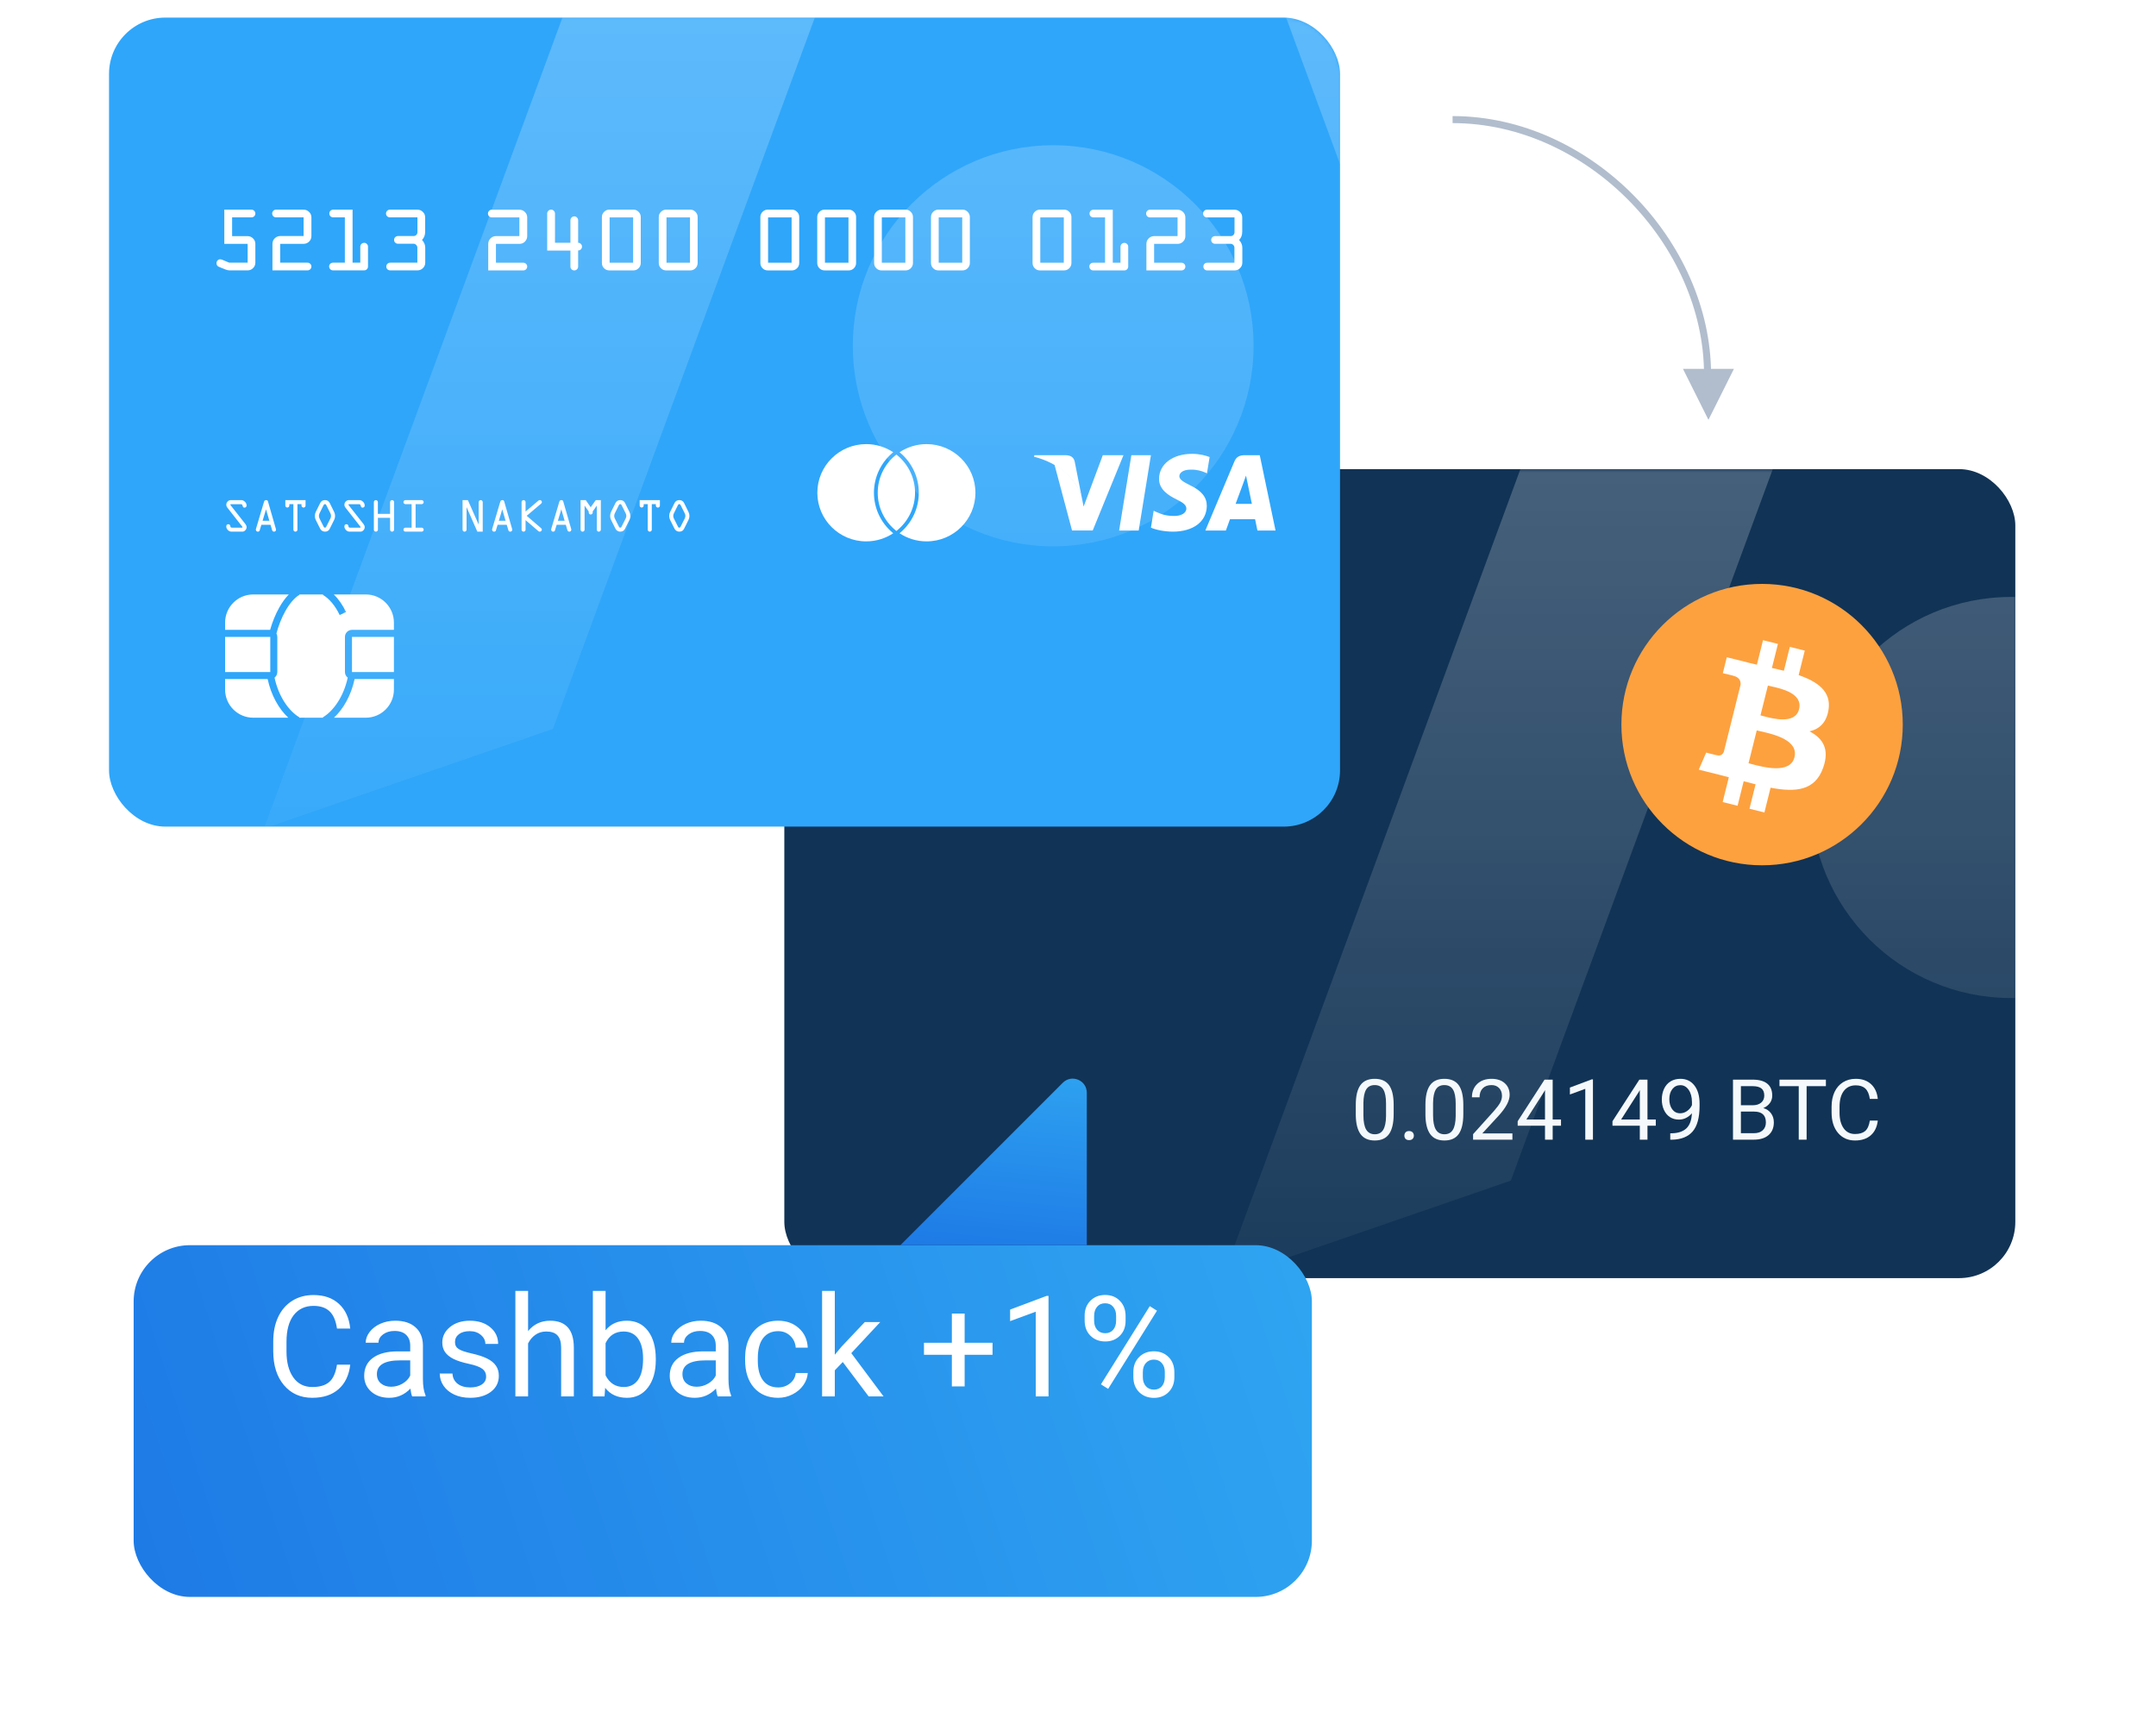 <svg width="613" height="492" viewBox="0 0 613 492" fill="none" xmlns="http://www.w3.org/2000/svg">
<path fill-rule="evenodd" clip-rule="evenodd" d="M274 342.733L283.496 316.794C284.701 313.765 286.947 312.051 289.933 312.002V312L290 312.001L290.067 312V312.002C293.053 312.051 295.299 313.765 296.504 316.794L306 342.733L300.12 340.695L292.008 318.536C291.515 317.31 290.945 316.869 290 316.85C289.055 316.869 288.485 317.31 287.992 318.536L279.88 340.695L274 342.733ZM294.132 332.856C294.132 335.122 292.307 336.959 290.056 336.959C287.805 336.959 285.98 335.122 285.98 332.856C285.98 330.59 287.805 328.754 290.056 328.754C292.307 328.754 294.132 330.59 294.132 332.856Z" fill="#637B94"/>
<path d="M428.25 328.723C428.25 331.262 427.816 333.149 426.949 334.383C426.082 335.618 424.727 336.235 422.883 336.235C421.062 336.235 419.715 335.633 418.84 334.43C417.965 333.219 417.512 331.415 417.48 329.016V326.122C417.48 323.614 417.914 321.75 418.781 320.532C419.648 319.313 421.008 318.704 422.859 318.704C424.695 318.704 426.047 319.293 426.914 320.473C427.781 321.645 428.227 323.458 428.25 325.911V328.723ZM426.082 325.758C426.082 323.922 425.824 322.586 425.309 321.75C424.793 320.907 423.977 320.485 422.859 320.485C421.75 320.485 420.941 320.903 420.434 321.739C419.926 322.575 419.664 323.86 419.648 325.594V329.063C419.648 330.907 419.914 332.27 420.445 333.153C420.984 334.028 421.797 334.465 422.883 334.465C423.953 334.465 424.746 334.051 425.262 333.223C425.785 332.395 426.059 331.09 426.082 329.309V325.758Z" fill="#F5F9FB"/>
<path d="M431.297 334.864C431.297 334.489 431.406 334.176 431.625 333.926C431.852 333.676 432.188 333.551 432.633 333.551C433.078 333.551 433.414 333.676 433.641 333.926C433.875 334.176 433.992 334.489 433.992 334.864C433.992 335.223 433.875 335.524 433.641 335.766C433.414 336.008 433.078 336.129 432.633 336.129C432.188 336.129 431.852 336.008 431.625 335.766C431.406 335.524 431.297 335.223 431.297 334.864Z" fill="#F5F9FB"/>
<path d="M448.055 328.723C448.055 331.262 447.621 333.149 446.754 334.383C445.887 335.618 444.531 336.235 442.688 336.235C440.867 336.235 439.52 335.633 438.645 334.43C437.77 333.219 437.316 331.415 437.285 329.016V326.122C437.285 323.614 437.719 321.75 438.586 320.532C439.453 319.313 440.812 318.704 442.664 318.704C444.5 318.704 445.852 319.293 446.719 320.473C447.586 321.645 448.031 323.458 448.055 325.911V328.723ZM445.887 325.758C445.887 323.922 445.629 322.586 445.113 321.75C444.598 320.907 443.781 320.485 442.664 320.485C441.555 320.485 440.746 320.903 440.238 321.739C439.73 322.575 439.469 323.86 439.453 325.594V329.063C439.453 330.907 439.719 332.27 440.25 333.153C440.789 334.028 441.602 334.465 442.688 334.465C443.758 334.465 444.551 334.051 445.066 333.223C445.59 332.395 445.863 331.09 445.887 329.309V325.758Z" fill="#F5F9FB"/>
<path d="M462.012 336H450.832V334.442L456.738 327.879C457.613 326.887 458.215 326.083 458.543 325.465C458.879 324.84 459.047 324.196 459.047 323.532C459.047 322.641 458.777 321.911 458.238 321.34C457.699 320.77 456.98 320.485 456.082 320.485C455.004 320.485 454.164 320.793 453.562 321.411C452.969 322.02 452.672 322.872 452.672 323.965H450.504C450.504 322.395 451.008 321.125 452.016 320.157C453.031 319.188 454.387 318.704 456.082 318.704C457.668 318.704 458.922 319.122 459.844 319.958C460.766 320.786 461.227 321.891 461.227 323.274C461.227 324.954 460.156 326.954 458.016 329.274L453.445 334.231H462.012V336Z" fill="#F5F9FB"/>
<path d="M473.461 330.27H475.828V332.04H473.461V336H471.281V332.04H463.512V330.762L471.152 318.938H473.461V330.27ZM465.973 330.27H471.281V321.903L471.023 322.372L465.973 330.27Z" fill="#F5F9FB"/>
<path d="M484.91 336H482.73V321.551L478.359 323.157V321.188L484.57 318.856H484.91V336Z" fill="#F5F9FB"/>
<path d="M500.414 330.27H502.781V332.04H500.414V336H498.234V332.04H490.465V330.762L498.105 318.938H500.414V330.27ZM492.926 330.27H498.234V321.903L497.977 322.372L492.926 330.27Z" fill="#F5F9FB"/>
<path d="M513.047 328.5C512.594 329.04 512.051 329.473 511.418 329.801C510.793 330.129 510.105 330.293 509.355 330.293C508.371 330.293 507.512 330.051 506.777 329.567C506.051 329.083 505.488 328.403 505.09 327.528C504.691 326.645 504.492 325.672 504.492 324.61C504.492 323.469 504.707 322.442 505.137 321.528C505.574 320.614 506.191 319.915 506.988 319.43C507.785 318.946 508.715 318.704 509.777 318.704C511.465 318.704 512.793 319.336 513.762 320.602C514.738 321.86 515.227 323.579 515.227 325.758V326.391C515.227 329.711 514.57 332.137 513.258 333.668C511.945 335.192 509.965 335.973 507.316 336.012H506.895V334.184H507.352C509.141 334.153 510.516 333.688 511.477 332.79C512.438 331.883 512.961 330.454 513.047 328.5ZM509.707 328.5C510.434 328.5 511.102 328.278 511.711 327.833C512.328 327.387 512.777 326.836 513.059 326.18V325.313C513.059 323.891 512.75 322.735 512.133 321.844C511.516 320.954 510.734 320.508 509.789 320.508C508.836 320.508 508.07 320.875 507.492 321.61C506.914 322.336 506.625 323.297 506.625 324.493C506.625 325.657 506.902 326.618 507.457 327.375C508.02 328.125 508.77 328.5 509.707 328.5Z" fill="#F5F9FB"/>
<path d="M524.73 336V318.938H530.309C532.16 318.938 533.551 319.321 534.48 320.086C535.418 320.852 535.887 321.985 535.887 323.485C535.887 324.282 535.66 324.989 535.207 325.606C534.754 326.215 534.137 326.688 533.355 327.024C534.277 327.282 535.004 327.774 535.535 328.5C536.074 329.219 536.344 330.079 536.344 331.079C536.344 332.61 535.848 333.813 534.855 334.688C533.863 335.563 532.461 336 530.648 336H524.73ZM526.98 328.02V334.161H530.695C531.742 334.161 532.566 333.891 533.168 333.352C533.777 332.805 534.082 332.055 534.082 331.102C534.082 329.047 532.965 328.02 530.73 328.02H526.98ZM526.98 326.215H530.379C531.363 326.215 532.148 325.969 532.734 325.477C533.328 324.985 533.625 324.317 533.625 323.473C533.625 322.536 533.352 321.856 532.805 321.434C532.258 321.004 531.426 320.79 530.309 320.79H526.98V326.215Z" fill="#F5F9FB"/>
<path d="M551.145 320.79H545.66V336H543.422V320.79H537.949V318.938H551.145V320.79Z" fill="#F5F9FB"/>
<path d="M565.898 330.586C565.688 332.391 565.02 333.786 563.895 334.77C562.777 335.747 561.289 336.235 559.43 336.235C557.414 336.235 555.797 335.512 554.578 334.067C553.367 332.622 552.762 330.688 552.762 328.266V326.625C552.762 325.04 553.043 323.645 553.605 322.442C554.176 321.239 554.98 320.317 556.02 319.676C557.059 319.028 558.262 318.704 559.629 318.704C561.441 318.704 562.895 319.211 563.988 320.227C565.082 321.235 565.719 322.633 565.898 324.422H563.637C563.441 323.063 563.016 322.079 562.359 321.469C561.711 320.86 560.801 320.555 559.629 320.555C558.191 320.555 557.062 321.086 556.242 322.149C555.43 323.211 555.023 324.723 555.023 326.684V328.336C555.023 330.188 555.41 331.661 556.184 332.754C556.957 333.848 558.039 334.395 559.43 334.395C560.68 334.395 561.637 334.114 562.301 333.551C562.973 332.981 563.418 331.993 563.637 330.586H565.898Z" fill="#F5F9FB"/>
<path d="M485.494 106.494C485.494 69.078 451.663 34 413 34" stroke="#B1BDCD" stroke-width="2"/>
<path d="M493 104.86L478.501 104.86L485.751 119.359L493 104.86Z" fill="#B1BDCD"/>
<rect x="223" y="133.367" width="350" height="230" rx="16" fill="#113355"/>
<g opacity="0.7">
<mask id="mask0" mask-type="alpha" maskUnits="userSpaceOnUse" x="223" y="133" width="350" height="231">
<rect x="223" y="133.367" width="350" height="230" rx="16" fill="url(#paint0_linear)"/>
</mask>
<g mask="url(#mask0)">
<path opacity="0.32" fill-rule="evenodd" clip-rule="evenodd" d="M347.365 363.987L480.099 3.507C496.942 -38.579 528.343 -62.403 570.087 -63.092V-63.107L571.02 -63.103L571.955 -63.107V-63.092C613.698 -62.403 645.099 -38.579 661.942 3.507L794.676 363.987L712.482 335.651L599.095 27.715C592.194 10.684 584.225 4.552 571.02 4.282C557.815 4.552 549.847 10.684 542.947 27.715L429.559 335.651L347.365 363.987ZM628.776 226.724C628.776 258.211 603.268 283.738 571.8 283.738C540.334 283.738 514.826 258.211 514.826 226.724C514.826 195.236 540.334 169.711 571.8 169.711C603.268 169.711 628.776 195.236 628.776 226.724Z" fill="white"/>
</g>
</g>
<path fill-rule="evenodd" clip-rule="evenodd" d="M272.367 144.991C272.367 144.61 272.314 144.242 272.215 143.893C272.782 141.934 273.565 140.032 274.478 138.404C275.669 136.282 276.917 134.916 277.934 134.316L276.865 132.504H283.978L282.909 134.316C284.386 135.188 285.897 136.889 287.116 139.43L292.526 136.836C291.768 135.255 290.857 133.786 289.8 132.504H292.944C298.35 132.504 302.92 136.078 304.422 140.991H292.483C290.273 140.991 288.483 142.782 288.483 144.991V155.436C288.483 156.234 288.716 156.977 289.119 157.601C287.895 162.258 285.306 165.651 282.909 167.066L283.978 168.878H276.865L277.934 167.066C275.538 165.652 272.954 162.26 271.731 157.601C272.134 156.977 272.367 156.233 272.367 155.436V144.991ZM294.837 159.436C293.822 163.112 292.083 166.386 289.911 168.878H292.944C298.694 168.878 303.499 164.834 304.671 159.436H294.837ZM304.944 153.436V146.991H294.483V153.436H304.944ZM255.217 159.436H266.013C267.027 163.111 268.763 166.385 270.934 168.878H266.944C261.195 168.878 256.389 164.834 255.217 159.436ZM266.367 153.436H254.944V146.991H266.367V153.436ZM255.467 140.991H266.834C267.477 139.048 268.295 137.163 269.246 135.469C269.824 134.439 270.478 133.43 271.207 132.504H266.944C261.539 132.504 256.969 136.078 255.467 140.991Z" fill="#FDF4EB"/>
<path d="M396.25 316.725C396.25 319.264 395.816 321.15 394.949 322.385C394.082 323.619 392.727 324.236 390.883 324.236C389.062 324.236 387.715 323.635 386.84 322.432C385.965 321.221 385.512 319.416 385.48 317.018V314.123C385.48 311.615 385.914 309.752 386.781 308.533C387.648 307.314 389.008 306.705 390.859 306.705C392.695 306.705 394.047 307.295 394.914 308.475C395.781 309.646 396.227 311.459 396.25 313.912V316.725ZM394.082 313.76C394.082 311.924 393.824 310.588 393.309 309.752C392.793 308.908 391.977 308.486 390.859 308.486C389.75 308.486 388.941 308.904 388.434 309.74C387.926 310.576 387.664 311.861 387.648 313.596V317.064C387.648 318.908 387.914 320.271 388.445 321.154C388.984 322.029 389.797 322.467 390.883 322.467C391.953 322.467 392.746 322.053 393.262 321.225C393.785 320.396 394.059 319.092 394.082 317.311V313.76Z" fill="#F5F9FB"/>
<path d="M399.297 322.865C399.297 322.49 399.406 322.178 399.625 321.928C399.852 321.678 400.188 321.553 400.633 321.553C401.078 321.553 401.414 321.678 401.641 321.928C401.875 322.178 401.992 322.49 401.992 322.865C401.992 323.225 401.875 323.525 401.641 323.768C401.414 324.01 401.078 324.131 400.633 324.131C400.188 324.131 399.852 324.01 399.625 323.768C399.406 323.525 399.297 323.225 399.297 322.865Z" fill="#F5F9FB"/>
<path d="M416.055 316.725C416.055 319.264 415.621 321.15 414.754 322.385C413.887 323.619 412.531 324.236 410.688 324.236C408.867 324.236 407.52 323.635 406.645 322.432C405.77 321.221 405.316 319.416 405.285 317.018V314.123C405.285 311.615 405.719 309.752 406.586 308.533C407.453 307.314 408.812 306.705 410.664 306.705C412.5 306.705 413.852 307.295 414.719 308.475C415.586 309.646 416.031 311.459 416.055 313.912V316.725ZM413.887 313.76C413.887 311.924 413.629 310.588 413.113 309.752C412.598 308.908 411.781 308.486 410.664 308.486C409.555 308.486 408.746 308.904 408.238 309.74C407.73 310.576 407.469 311.861 407.453 313.596V317.064C407.453 318.908 407.719 320.271 408.25 321.154C408.789 322.029 409.602 322.467 410.688 322.467C411.758 322.467 412.551 322.053 413.066 321.225C413.59 320.396 413.863 319.092 413.887 317.311V313.76Z" fill="#F5F9FB"/>
<path d="M430.012 324.002H418.832V322.443L424.738 315.881C425.613 314.889 426.215 314.084 426.543 313.467C426.879 312.842 427.047 312.197 427.047 311.533C427.047 310.643 426.777 309.912 426.238 309.342C425.699 308.771 424.98 308.486 424.082 308.486C423.004 308.486 422.164 308.795 421.562 309.412C420.969 310.021 420.672 310.873 420.672 311.967H418.504C418.504 310.396 419.008 309.127 420.016 308.158C421.031 307.189 422.387 306.705 424.082 306.705C425.668 306.705 426.922 307.123 427.844 307.959C428.766 308.787 429.227 309.893 429.227 311.275C429.227 312.955 428.156 314.955 426.016 317.275L421.445 322.232H430.012V324.002Z" fill="#F5F9FB"/>
<path d="M441.461 318.271H443.828V320.041H441.461V324.002H439.281V320.041H431.512V318.764L439.152 306.939H441.461V318.271ZM433.973 318.271H439.281V309.904L439.023 310.373L433.973 318.271Z" fill="#F5F9FB"/>
<path d="M452.91 324.002H450.73V309.553L446.359 311.158V309.189L452.57 306.857H452.91V324.002Z" fill="#F5F9FB"/>
<path d="M468.414 318.271H470.781V320.041H468.414V324.002H466.234V320.041H458.465V318.764L466.105 306.939H468.414V318.271ZM460.926 318.271H466.234V309.904L465.977 310.373L460.926 318.271Z" fill="#F5F9FB"/>
<path d="M481.047 316.502C480.594 317.041 480.051 317.475 479.418 317.803C478.793 318.131 478.105 318.295 477.355 318.295C476.371 318.295 475.512 318.053 474.777 317.568C474.051 317.084 473.488 316.404 473.09 315.529C472.691 314.646 472.492 313.674 472.492 312.611C472.492 311.471 472.707 310.443 473.137 309.529C473.574 308.615 474.191 307.916 474.988 307.432C475.785 306.947 476.715 306.705 477.777 306.705C479.465 306.705 480.793 307.338 481.762 308.604C482.738 309.861 483.227 311.58 483.227 313.76V314.393C483.227 317.713 482.57 320.139 481.258 321.67C479.945 323.193 477.965 323.975 475.316 324.014H474.895V322.186H475.352C477.141 322.154 478.516 321.689 479.477 320.791C480.438 319.885 480.961 318.455 481.047 316.502ZM477.707 316.502C478.434 316.502 479.102 316.279 479.711 315.834C480.328 315.389 480.777 314.838 481.059 314.182V313.314C481.059 311.893 480.75 310.736 480.133 309.846C479.516 308.955 478.734 308.51 477.789 308.51C476.836 308.51 476.07 308.877 475.492 309.611C474.914 310.338 474.625 311.299 474.625 312.494C474.625 313.658 474.902 314.619 475.457 315.377C476.02 316.127 476.77 316.502 477.707 316.502Z" fill="#F5F9FB"/>
<path d="M492.73 324.002V306.939H498.309C500.16 306.939 501.551 307.322 502.48 308.088C503.418 308.854 503.887 309.986 503.887 311.486C503.887 312.283 503.66 312.99 503.207 313.607C502.754 314.217 502.137 314.689 501.355 315.025C502.277 315.283 503.004 315.775 503.535 316.502C504.074 317.221 504.344 318.08 504.344 319.08C504.344 320.611 503.848 321.814 502.855 322.689C501.863 323.564 500.461 324.002 498.648 324.002H492.73ZM494.98 316.021V322.162H498.695C499.742 322.162 500.566 321.893 501.168 321.354C501.777 320.807 502.082 320.057 502.082 319.104C502.082 317.049 500.965 316.021 498.73 316.021H494.98ZM494.98 314.217H498.379C499.363 314.217 500.148 313.971 500.734 313.479C501.328 312.986 501.625 312.318 501.625 311.475C501.625 310.537 501.352 309.857 500.805 309.436C500.258 309.006 499.426 308.791 498.309 308.791H494.98V314.217Z" fill="#F5F9FB"/>
<path d="M519.145 308.791H513.66V324.002H511.422V308.791H505.949V306.939H519.145V308.791Z" fill="#F5F9FB"/>
<path d="M533.898 318.588C533.688 320.393 533.02 321.787 531.895 322.771C530.777 323.748 529.289 324.236 527.43 324.236C525.414 324.236 523.797 323.514 522.578 322.068C521.367 320.623 520.762 318.689 520.762 316.268V314.627C520.762 313.041 521.043 311.646 521.605 310.443C522.176 309.24 522.98 308.318 524.02 307.678C525.059 307.029 526.262 306.705 527.629 306.705C529.441 306.705 530.895 307.213 531.988 308.229C533.082 309.236 533.719 310.635 533.898 312.424H531.637C531.441 311.064 531.016 310.08 530.359 309.471C529.711 308.861 528.801 308.557 527.629 308.557C526.191 308.557 525.062 309.088 524.242 310.15C523.43 311.213 523.023 312.725 523.023 314.686V316.338C523.023 318.189 523.41 319.662 524.184 320.756C524.957 321.85 526.039 322.396 527.43 322.396C528.68 322.396 529.637 322.115 530.301 321.553C530.973 320.982 531.418 319.994 531.637 318.588H533.898Z" fill="#F5F9FB"/>
<path fill-rule="evenodd" clip-rule="evenodd" d="M501 166.002C478.909 166.002 461 183.91 461 206.002C461 228.093 478.909 246.002 501 246.002C523.092 246.002 541 228.093 541 206.002C541 183.91 523.092 166.002 501 166.002Z" fill="#FDA13F"/>
<path fill-rule="evenodd" clip-rule="evenodd" d="M514.485 207.921C517.258 207.282 519.346 205.458 519.903 201.691C520.673 196.545 516.755 193.778 511.397 191.933L513.135 184.962L508.892 183.904L507.2 190.692C506.084 190.414 504.939 190.152 503.8 189.891L505.504 183.06L501.263 182.002L499.524 188.971C498.601 188.76 497.694 188.553 496.814 188.334L496.819 188.312L490.967 186.851L489.838 191.383C489.838 191.383 492.987 192.105 492.92 192.149C494.639 192.578 494.95 193.716 494.897 194.617L492.918 202.559C493.036 202.589 493.19 202.633 493.359 202.7C493.315 202.689 493.27 202.678 493.225 202.667C493.123 202.641 493.018 202.615 492.911 202.589L490.135 213.714C489.925 214.236 489.392 215.019 488.191 214.722C488.233 214.784 485.107 213.952 485.107 213.952L483 218.81L488.522 220.186C489.138 220.341 489.747 220.499 490.349 220.656C490.751 220.761 491.15 220.865 491.547 220.967L489.791 228.018L494.03 229.076L495.769 222.099C496.927 222.414 498.051 222.704 499.151 222.977L497.417 229.92L501.661 230.978L503.417 223.94C510.653 225.309 516.094 224.757 518.384 218.213C520.23 212.943 518.292 209.904 514.485 207.921ZM502.655 194.904L500.542 203.376C500.742 203.426 500.976 203.488 501.238 203.558L501.238 203.559C504.125 204.329 510.422 206.009 511.518 201.615C512.638 197.121 506.518 195.766 503.529 195.104C503.193 195.03 502.897 194.964 502.655 194.904ZM499.478 207.653L497.148 216.994C497.385 217.053 497.663 217.127 497.974 217.209C501.436 218.124 509.004 220.123 510.207 215.288C511.44 210.345 504.102 208.698 500.52 207.895C500.12 207.805 499.767 207.725 499.478 207.653Z" fill="white"/>
<rect x="31" y="5.002" width="350" height="230" rx="16" fill="#2FA6FA"/>
<g opacity="0.7">
<mask id="mask1" mask-type="alpha" maskUnits="userSpaceOnUse" x="31" y="5" width="350" height="231">
<rect x="31" y="5.002" width="350" height="230" rx="16" fill="url(#paint1_linear)"/>
</mask>
<g mask="url(#mask1)">
<path opacity="0.32" fill-rule="evenodd" clip-rule="evenodd" d="M75.015 235.566L207.749 -124.914C224.592 -167 255.993 -190.824 297.736 -191.513V-191.528L298.67 -191.524L299.605 -191.528V-191.513C341.348 -190.824 372.749 -167 389.592 -124.914L522.326 235.566L440.132 207.231L326.744 -100.706C319.844 -117.737 311.874 -123.869 298.67 -124.139C285.465 -123.869 277.497 -117.737 270.596 -100.706L157.209 207.231L75.015 235.566ZM356.425 98.303C356.425 129.79 330.918 155.317 299.449 155.317C267.984 155.317 242.475 129.79 242.475 98.303C242.475 66.815 267.984 41.29 299.449 41.29C330.918 41.29 356.425 66.815 356.425 98.303Z" fill="white"/>
</g>
</g>
<path d="M253.631 151.323C253.739 151.416 253.855 151.508 253.967 151.6C251.764 153.059 249.121 153.912 246.278 153.912C238.608 153.912 232.389 147.721 232.389 140.086C232.389 132.45 238.608 126.259 246.278 126.259C249.121 126.259 251.764 127.112 253.967 128.571C253.855 128.664 253.739 128.752 253.631 128.848C250.36 131.682 248.481 135.776 248.481 140.086C248.481 144.395 250.36 148.489 253.631 151.323Z" fill="white"/>
<path d="M263.446 126.259C260.603 126.259 257.96 127.111 255.757 128.571C255.869 128.663 255.985 128.751 256.093 128.847C259.365 131.682 261.24 135.776 261.24 140.085C261.24 144.395 259.365 148.489 256.093 151.323C255.985 151.416 255.869 151.508 255.757 151.6C257.96 153.059 260.603 153.912 263.446 153.912C271.116 153.912 277.335 147.721 277.335 140.085C277.335 132.45 271.116 126.259 263.446 126.259Z" fill="white"/>
<path d="M254.862 129.22C254.684 129.362 254.507 129.504 254.337 129.654C251.409 132.189 249.557 135.922 249.557 140.085C249.557 144.249 251.409 147.982 254.337 150.517C254.507 150.667 254.684 150.809 254.862 150.951C255.039 150.809 255.216 150.667 255.386 150.517C258.314 147.982 260.166 144.249 260.166 140.085C260.166 135.922 258.314 132.189 255.386 129.654C255.216 129.504 255.039 129.362 254.862 129.22Z" fill="white"/>
<path d="M323.755 150.83H318.193L321.672 129.415H327.234L323.755 150.83Z" fill="white"/>
<path d="M343.921 129.938C342.823 129.505 341.083 129.026 338.932 129.026C333.439 129.026 329.571 131.942 329.547 136.111C329.501 139.187 332.316 140.896 334.422 141.921C336.574 142.969 337.305 143.653 337.305 144.587C337.283 146.022 335.566 146.683 333.965 146.683C331.744 146.683 330.554 146.342 328.746 145.544L328.014 145.202L327.235 150.009C328.54 150.601 330.943 151.126 333.439 151.149C339.275 151.149 343.075 148.278 343.12 143.835C343.142 141.398 341.655 139.53 338.451 138.003C336.505 137.023 335.314 136.363 335.314 135.36C335.337 134.449 336.322 133.515 338.518 133.515C340.326 133.469 341.655 133.902 342.661 134.335L343.164 134.562L343.921 129.938Z" fill="white"/>
<path d="M351.312 143.243C351.77 142.013 353.533 137.251 353.533 137.251C353.51 137.297 353.99 135.998 354.265 135.201L354.653 137.046C354.653 137.046 355.707 142.172 355.935 143.243C355.066 143.243 352.411 143.243 351.312 143.243ZM358.178 129.415H353.875C352.549 129.415 351.541 129.802 350.968 131.191L342.706 150.83H348.543C348.543 150.83 349.503 148.186 349.71 147.617C350.35 147.617 356.028 147.617 356.851 147.617C357.011 148.369 357.515 150.83 357.515 150.83H362.665L358.178 129.415Z" fill="white"/>
<path d="M313.548 129.415L308.1 144.018L307.505 141.056C306.498 137.639 303.339 133.926 299.815 132.08L304.804 150.808H310.686L319.429 129.415H313.548Z" fill="white"/>
<path d="M303.042 129.415H294.093L294.002 129.848C300.983 131.625 305.606 135.908 307.505 141.057L305.56 131.215C305.24 129.847 304.255 129.46 303.042 129.415Z" fill="white"/>
<path d="M65.33 74.678H70.411V69.321H63.776V59.607H71.508C71.804 59.607 72.061 59.716 72.279 59.932C72.497 60.149 72.605 60.405 72.605 60.7C72.605 61.003 72.497 61.263 72.279 61.48C72.07 61.688 71.813 61.792 71.508 61.792H65.996V67.136H70.411C71.003 67.136 71.517 67.353 71.952 67.786C72.388 68.22 72.605 68.731 72.605 69.321V74.678C72.605 75.276 72.388 75.792 71.952 76.225C71.526 76.65 71.012 76.862 70.411 76.862H65.33C64.877 76.862 64.394 76.754 63.88 76.537L62.221 75.848C61.777 75.666 61.555 75.319 61.555 74.808C61.555 74.504 61.655 74.249 61.856 74.041C62.056 73.824 62.3 73.716 62.587 73.716C62.805 73.716 63.057 73.781 63.345 73.911L64.795 74.522C64.969 74.626 65.147 74.678 65.33 74.678Z" fill="white"/>
<path d="M87.443 76.862H77.464V69.321C77.464 68.714 77.678 68.194 78.104 67.76C78.54 67.327 79.058 67.11 79.659 67.11H86.32V61.792H78.483C78.17 61.792 77.909 61.688 77.7 61.48C77.49 61.263 77.386 61.003 77.386 60.7C77.386 60.396 77.49 60.141 77.7 59.932C77.909 59.716 78.17 59.607 78.483 59.607H86.32C86.93 59.607 87.452 59.824 87.888 60.258C88.323 60.682 88.541 61.194 88.541 61.792V67.11C88.541 67.726 88.323 68.25 87.888 68.683C87.452 69.108 86.93 69.321 86.32 69.321H79.659V74.678H87.443C87.74 74.678 87.996 74.786 88.214 75.003C88.432 75.211 88.541 75.467 88.541 75.77C88.541 76.073 88.432 76.334 88.214 76.55C87.996 76.758 87.74 76.862 87.443 76.862Z" fill="white"/>
<path d="M94.68 74.678H98.049V61.792H94.732C94.427 61.792 94.166 61.688 93.948 61.48C93.739 61.263 93.635 61.003 93.635 60.7C93.635 60.396 93.739 60.141 93.948 59.932C94.166 59.716 94.427 59.607 94.732 59.607H100.244V74.678H102.438V70.127C102.438 69.832 102.543 69.576 102.752 69.36C102.969 69.143 103.231 69.034 103.535 69.034C103.84 69.034 104.097 69.143 104.306 69.36C104.524 69.568 104.633 69.823 104.633 70.127V75.77C104.633 76.073 104.524 76.334 104.306 76.55C104.097 76.758 103.84 76.862 103.535 76.862H94.68C94.375 76.862 94.114 76.754 93.896 76.537C93.687 76.312 93.582 76.047 93.582 75.744C93.582 75.449 93.687 75.198 93.896 74.99C94.114 74.782 94.375 74.678 94.68 74.678Z" fill="white"/>
<path d="M120.881 61.792V65.888C120.881 66.841 120.585 67.613 119.993 68.202C120.603 68.879 120.907 69.615 120.907 70.413V74.678C120.907 75.276 120.69 75.792 120.254 76.225C119.819 76.65 119.296 76.862 118.687 76.862H110.928C110.623 76.862 110.362 76.758 110.145 76.55C109.936 76.334 109.831 76.073 109.831 75.77C109.831 75.467 109.936 75.211 110.145 75.003C110.362 74.786 110.623 74.678 110.928 74.678H118.661V70.413C118.661 70.109 118.552 69.849 118.334 69.633C118.125 69.407 117.868 69.295 117.564 69.295H113.149C112.844 69.295 112.583 69.191 112.365 68.983C112.156 68.775 112.052 68.514 112.052 68.202C112.052 67.899 112.156 67.643 112.365 67.435C112.583 67.219 112.844 67.11 113.149 67.11H117.59C117.886 67.11 118.143 67.006 118.36 66.798C118.578 66.581 118.687 66.321 118.687 66.018V61.792H110.85C110.545 61.792 110.284 61.688 110.066 61.48C109.857 61.263 109.753 61.003 109.753 60.7C109.753 60.396 109.857 60.141 110.066 59.932C110.284 59.716 110.545 59.607 110.85 59.607H118.687C119.296 59.607 119.814 59.824 120.241 60.258C120.668 60.682 120.881 61.194 120.881 61.792Z" fill="white"/>
<path d="M148.798 76.876H138.819V69.334C138.819 68.727 139.032 68.207 139.459 67.774C139.894 67.34 140.412 67.124 141.013 67.124H147.675V61.805H139.838C139.524 61.805 139.263 61.701 139.054 61.493C138.845 61.276 138.74 61.016 138.74 60.713C138.74 60.41 138.845 60.154 139.054 59.946C139.263 59.729 139.524 59.621 139.838 59.621H147.675C148.284 59.621 148.807 59.837 149.242 60.271C149.677 60.696 149.895 61.207 149.895 61.805V67.124C149.895 67.739 149.677 68.263 149.242 68.697C148.807 69.122 148.284 69.334 147.675 69.334H141.013V74.691H148.798C149.094 74.691 149.351 74.8 149.568 75.016C149.786 75.225 149.895 75.48 149.895 75.784C149.895 76.087 149.786 76.347 149.568 76.564C149.351 76.772 149.094 76.876 148.798 76.876Z" fill="white"/>
<path d="M162.186 75.784V71.233H155.577V60.713C155.577 60.41 155.686 60.15 155.903 59.933C156.13 59.707 156.395 59.595 156.7 59.595C156.996 59.595 157.253 59.707 157.471 59.933C157.688 60.15 157.797 60.41 157.797 60.713V69.022H162.186V62.624C162.186 62.321 162.29 62.061 162.499 61.844C162.717 61.619 162.978 61.506 163.283 61.506C163.588 61.506 163.845 61.619 164.054 61.844C164.271 62.061 164.38 62.321 164.38 62.624V69.022C164.685 69.022 164.942 69.13 165.151 69.347C165.369 69.555 165.478 69.811 165.478 70.114C165.478 70.418 165.369 70.678 165.151 70.894C164.942 71.103 164.685 71.207 164.38 71.207V75.784C164.38 76.087 164.271 76.347 164.054 76.564C163.836 76.772 163.579 76.876 163.283 76.876C162.978 76.876 162.717 76.772 162.499 76.564C162.29 76.347 162.186 76.087 162.186 75.784Z" fill="white"/>
<path d="M171.133 74.769V61.701C171.133 61.129 171.342 60.635 171.76 60.219C172.178 59.803 172.674 59.595 173.249 59.595H180.093C180.659 59.595 181.147 59.803 181.556 60.219C181.974 60.635 182.183 61.129 182.183 61.701V74.769C182.183 75.35 181.974 75.849 181.556 76.265C181.147 76.672 180.651 76.876 180.067 76.876H173.249C172.657 76.876 172.156 76.672 171.747 76.265C171.338 75.849 171.133 75.35 171.133 74.769ZM180.015 74.691V61.805H173.328V74.691H180.015Z" fill="white"/>
<path d="M187.304 74.769V61.701C187.304 61.129 187.512 60.635 187.93 60.219C188.348 59.803 188.845 59.595 189.419 59.595H196.264C196.83 59.595 197.317 59.803 197.727 60.219C198.145 60.635 198.354 61.129 198.354 61.701V74.769C198.354 75.35 198.145 75.849 197.727 76.265C197.317 76.672 196.821 76.876 196.238 76.876H189.419C188.827 76.876 188.327 76.672 187.917 76.265C187.508 75.849 187.304 75.35 187.304 74.769ZM196.185 74.691V61.805H189.498V74.691H196.185Z" fill="white"/>
<path d="M216.188 74.769V61.701C216.188 61.129 216.397 60.635 216.815 60.219C217.233 59.803 217.73 59.595 218.304 59.595H225.149C225.715 59.595 226.202 59.803 226.612 60.219C227.03 60.635 227.239 61.129 227.239 61.701V74.769C227.239 75.35 227.03 75.849 226.612 76.265C226.202 76.672 225.706 76.876 225.123 76.876H218.304C217.712 76.876 217.212 76.672 216.802 76.265C216.393 75.849 216.188 75.35 216.188 74.769ZM225.07 74.691V61.805H218.383V74.691H225.07Z" fill="white"/>
<path d="M232.359 74.769V61.701C232.359 61.129 232.568 60.635 232.986 60.219C233.404 59.803 233.9 59.595 234.475 59.595H241.319C241.885 59.595 242.373 59.803 242.782 60.219C243.2 60.635 243.409 61.129 243.409 61.701V74.769C243.409 75.35 243.2 75.849 242.782 76.265C242.373 76.672 241.876 76.876 241.293 76.876H234.475C233.883 76.876 233.382 76.672 232.973 76.265C232.563 75.849 232.359 75.35 232.359 74.769ZM241.241 74.691V61.805H234.553V74.691H241.241Z" fill="white"/>
<path d="M248.529 74.769V61.701C248.529 61.129 248.738 60.635 249.156 60.219C249.574 59.803 250.07 59.595 250.645 59.595H257.489C258.055 59.595 258.543 59.803 258.952 60.219C259.37 60.635 259.579 61.129 259.579 61.701V74.769C259.579 75.35 259.37 75.849 258.952 76.265C258.543 76.672 258.047 76.876 257.463 76.876H250.645C250.053 76.876 249.552 76.672 249.143 76.265C248.734 75.849 248.529 75.35 248.529 74.769ZM257.411 74.691V61.805H250.723V74.691H257.411Z" fill="white"/>
<path d="M264.699 74.769V61.701C264.699 61.129 264.908 60.635 265.326 60.219C265.744 59.803 266.241 59.595 266.815 59.595H273.66C274.226 59.595 274.713 59.803 275.122 60.219C275.54 60.635 275.749 61.129 275.749 61.701V74.769C275.749 75.35 275.54 75.849 275.122 76.265C274.713 76.672 274.217 76.876 273.633 76.876H266.815C266.223 76.876 265.722 76.672 265.313 76.265C264.904 75.849 264.699 75.35 264.699 74.769ZM273.581 74.691V61.805H266.894V74.691H273.581Z" fill="white"/>
<path d="M293.582 74.769V61.701C293.582 61.129 293.791 60.635 294.209 60.219C294.627 59.803 295.124 59.595 295.698 59.595H302.543C303.109 59.595 303.596 59.803 304.005 60.219C304.423 60.635 304.632 61.129 304.632 61.701V74.769C304.632 75.35 304.423 75.849 304.005 76.265C303.596 76.672 303.1 76.876 302.516 76.876H295.698C295.106 76.876 294.605 76.672 294.196 76.265C293.787 75.849 293.582 75.35 293.582 74.769ZM302.464 74.691V61.805H295.777V74.691H302.464Z" fill="white"/>
<path d="M310.824 74.691H314.194V61.805H310.876C310.571 61.805 310.31 61.701 310.092 61.493C309.883 61.276 309.779 61.016 309.779 60.713C309.779 60.41 309.883 60.154 310.092 59.946C310.31 59.729 310.571 59.621 310.876 59.621H316.388V74.691H318.582V70.14C318.582 69.846 318.687 69.59 318.896 69.373C319.113 69.156 319.375 69.048 319.679 69.048C319.984 69.048 320.241 69.156 320.45 69.373C320.668 69.581 320.777 69.837 320.777 70.14V75.784C320.777 76.087 320.668 76.347 320.45 76.564C320.241 76.772 319.984 76.876 319.679 76.876H310.824C310.519 76.876 310.258 76.768 310.04 76.551C309.831 76.326 309.726 76.061 309.726 75.758C309.726 75.463 309.831 75.212 310.04 75.004C310.258 74.796 310.519 74.691 310.824 74.691Z" fill="white"/>
<path d="M335.928 76.876H325.949V69.334C325.949 68.727 326.162 68.207 326.589 67.774C327.024 67.34 327.542 67.124 328.143 67.124H334.805V61.805H326.968C326.654 61.805 326.393 61.701 326.184 61.493C325.975 61.276 325.871 61.016 325.871 60.713C325.871 60.41 325.975 60.154 326.184 59.946C326.393 59.729 326.654 59.621 326.968 59.621H334.805C335.414 59.621 335.937 59.837 336.372 60.271C336.808 60.696 337.025 61.207 337.025 61.805V67.124C337.025 67.739 336.808 68.263 336.372 68.697C335.937 69.122 335.414 69.334 334.805 69.334H328.143V74.691H335.928C336.224 74.691 336.481 74.8 336.699 75.016C336.916 75.225 337.025 75.48 337.025 75.784C337.025 76.087 336.916 76.347 336.699 76.564C336.481 76.772 336.224 76.876 335.928 76.876Z" fill="white"/>
<path d="M353.195 61.805V65.901C353.195 66.855 352.899 67.626 352.307 68.216C352.917 68.892 353.222 69.629 353.222 70.426V74.691C353.222 75.29 353.004 75.805 352.569 76.239C352.133 76.664 351.611 76.876 351.001 76.876H343.243C342.938 76.876 342.677 76.772 342.459 76.564C342.25 76.347 342.145 76.087 342.145 75.784C342.145 75.48 342.25 75.225 342.459 75.016C342.677 74.8 342.938 74.691 343.243 74.691H350.975V70.426C350.975 70.123 350.866 69.863 350.648 69.646C350.439 69.421 350.183 69.308 349.878 69.308H345.463C345.158 69.308 344.897 69.204 344.679 68.996C344.47 68.788 344.366 68.528 344.366 68.216C344.366 67.912 344.47 67.657 344.679 67.449C344.897 67.232 345.158 67.124 345.463 67.124H349.904C350.2 67.124 350.457 67.02 350.675 66.811C350.892 66.595 351.001 66.335 351.001 66.031V61.805H343.164C342.859 61.805 342.598 61.701 342.38 61.493C342.171 61.276 342.067 61.016 342.067 60.713C342.067 60.41 342.171 60.154 342.38 59.946C342.598 59.729 342.859 59.621 343.164 59.621H351.001C351.611 59.621 352.129 59.837 352.555 60.271C352.982 60.696 353.195 61.207 353.195 61.805Z" fill="white"/>
<path d="M65.637 142.176H68.6C68.962 142.176 69.303 142.329 69.624 142.635C69.95 142.937 70.113 143.304 70.113 143.736C70.113 143.898 70.054 144.035 69.936 144.148C69.823 144.26 69.697 144.316 69.556 144.316C69.362 144.316 69.229 144.274 69.156 144.188C69.084 144.098 69.014 143.934 68.946 143.695C68.883 143.457 68.738 143.337 68.512 143.337H65.698C65.562 143.337 65.494 143.38 65.494 143.466C65.494 143.52 65.524 143.583 65.582 143.655L69.807 149.035C70.011 149.296 70.113 149.575 70.113 149.872C70.113 150.21 69.988 150.507 69.74 150.764C69.496 151.02 69.222 151.148 68.919 151.148H65.847C65.44 151.148 65.085 150.995 64.782 150.689C64.484 150.379 64.335 150.039 64.335 149.67C64.335 149.247 64.534 149.035 64.931 149.035C65.085 149.035 65.216 149.092 65.325 149.204C65.433 149.312 65.487 149.44 65.487 149.589C65.487 149.71 65.528 149.812 65.61 149.893C65.695 149.974 65.802 150.014 65.928 150.014H68.763C68.885 150.014 68.946 149.967 68.946 149.872C68.946 149.827 68.917 149.769 68.858 149.697L64.64 144.316C64.441 144.06 64.341 143.781 64.341 143.479C64.341 143.128 64.468 142.824 64.721 142.568C64.974 142.307 65.279 142.176 65.637 142.176Z" fill="white"/>
<path d="M72.778 150.359L75.084 142.602C75.174 142.318 75.364 142.176 75.653 142.176C75.933 142.176 76.11 142.295 76.182 142.534L78.454 150.413C78.472 150.471 78.481 150.527 78.481 150.581C78.481 150.739 78.427 150.874 78.318 150.986C78.21 151.094 78.086 151.148 77.945 151.148C77.647 151.148 77.457 151.011 77.376 150.737L76.915 149.197H74.317L73.815 150.845C73.802 150.917 73.745 150.986 73.646 151.054C73.546 151.117 73.438 151.148 73.32 151.148C73.153 151.148 73.015 151.092 72.907 150.98C72.798 150.867 72.744 150.73 72.744 150.568C72.744 150.5 72.755 150.431 72.778 150.359ZM75.64 144.802L74.663 148.05H76.582L75.64 144.802Z" fill="white"/>
<path d="M81.126 143.722V142.19H86.877V143.736C86.877 143.893 86.82 144.028 86.707 144.141C86.594 144.249 86.461 144.303 86.307 144.303C86.149 144.303 86.011 144.247 85.894 144.134C85.781 144.021 85.724 143.889 85.724 143.736V143.324H84.571V150.581C84.571 150.739 84.515 150.874 84.402 150.986C84.289 151.094 84.155 151.148 84.001 151.148C83.839 151.148 83.701 151.094 83.588 150.986C83.475 150.874 83.418 150.739 83.418 150.581V143.324H82.265V143.722C82.265 143.88 82.209 144.015 82.096 144.127C81.987 144.235 81.854 144.289 81.696 144.289C81.537 144.289 81.402 144.235 81.289 144.127C81.18 144.015 81.126 143.88 81.126 143.722Z" fill="white"/>
<path d="M93.754 143.007L95.008 145.552C95.184 145.898 95.273 146.274 95.273 146.679C95.273 147.075 95.184 147.449 95.008 147.8L93.754 150.318C93.487 150.872 93.035 151.148 92.397 151.148C92.094 151.148 91.821 151.07 91.577 150.912C91.337 150.755 91.156 150.557 91.034 150.318L89.773 147.8C89.605 147.471 89.522 147.098 89.522 146.679C89.522 146.261 89.605 145.885 89.773 145.552L91.034 143.007C91.319 142.453 91.773 142.176 92.397 142.176C93.03 142.176 93.482 142.453 93.754 143.007ZM92.017 143.574L90.837 145.964C90.729 146.202 90.675 146.436 90.675 146.666C90.675 146.913 90.729 147.15 90.837 147.375L92.051 149.791C92.115 149.94 92.23 150.014 92.397 150.014C92.542 150.014 92.653 149.94 92.73 149.791L93.95 147.375C94.063 147.136 94.12 146.9 94.12 146.666C94.12 146.418 94.063 146.184 93.95 145.964L92.757 143.574C92.68 143.398 92.56 143.31 92.397 143.31C92.234 143.31 92.108 143.398 92.017 143.574Z" fill="white"/>
<path d="M99.22 142.176H102.183C102.545 142.176 102.886 142.329 103.207 142.635C103.533 142.937 103.695 143.304 103.695 143.736C103.695 143.898 103.637 144.035 103.519 144.148C103.406 144.26 103.28 144.316 103.139 144.316C102.945 144.316 102.812 144.274 102.739 144.188C102.667 144.098 102.597 143.934 102.529 143.695C102.466 143.457 102.321 143.337 102.095 143.337H99.281C99.145 143.337 99.077 143.38 99.077 143.466C99.077 143.52 99.106 143.583 99.165 143.655L103.39 149.035C103.594 149.296 103.695 149.575 103.695 149.872C103.695 150.21 103.571 150.507 103.322 150.764C103.078 151.02 102.805 151.148 102.502 151.148H99.43C99.023 151.148 98.668 150.995 98.365 150.689C98.067 150.379 97.918 150.039 97.918 149.67C97.918 149.247 98.116 149.035 98.514 149.035C98.668 149.035 98.799 149.092 98.908 149.204C99.016 149.312 99.07 149.44 99.07 149.589C99.07 149.71 99.111 149.812 99.192 149.893C99.278 149.974 99.385 150.014 99.511 150.014H102.346C102.468 150.014 102.529 149.967 102.529 149.872C102.529 149.827 102.5 149.769 102.441 149.697L98.223 144.316C98.024 144.06 97.924 143.781 97.924 143.479C97.924 143.128 98.051 142.824 98.304 142.568C98.557 142.307 98.862 142.176 99.22 142.176Z" fill="white"/>
<path d="M106.3 150.581V142.743C106.3 142.59 106.354 142.457 106.462 142.345C106.575 142.232 106.711 142.176 106.869 142.176C107.023 142.176 107.156 142.232 107.269 142.345C107.382 142.457 107.439 142.59 107.439 142.743V146.085H110.911V142.743C110.911 142.59 110.965 142.457 111.074 142.345C111.187 142.232 111.323 142.176 111.481 142.176C111.639 142.176 111.772 142.232 111.881 142.345C111.994 142.457 112.051 142.595 112.051 142.757V150.581C112.051 150.734 111.992 150.867 111.874 150.98C111.761 151.092 111.63 151.148 111.481 151.148C111.318 151.148 111.182 151.094 111.074 150.986C110.965 150.874 110.911 150.739 110.911 150.581V147.219H107.453V150.581C107.453 150.734 107.394 150.867 107.276 150.98C107.163 151.092 107.028 151.148 106.869 151.148C106.716 151.148 106.582 151.094 106.469 150.986C106.356 150.874 106.3 150.739 106.3 150.581Z" fill="white"/>
<path d="M115.279 142.176H119.89C120.039 142.176 120.17 142.232 120.283 142.345C120.401 142.457 120.46 142.59 120.46 142.743C120.46 142.901 120.403 143.038 120.29 143.155C120.177 143.268 120.044 143.324 119.89 143.324H118.168V150.014H119.89C120.048 150.014 120.182 150.071 120.29 150.183C120.403 150.291 120.46 150.424 120.46 150.581C120.46 150.739 120.403 150.874 120.29 150.986C120.177 151.094 120.044 151.148 119.89 151.148H115.279C115.12 151.148 114.985 151.094 114.872 150.986C114.763 150.874 114.709 150.739 114.709 150.581C114.709 150.424 114.763 150.291 114.872 150.183C114.985 150.071 115.12 150.014 115.279 150.014H117.028V143.324H115.279C115.12 143.324 114.985 143.268 114.872 143.155C114.763 143.043 114.709 142.91 114.709 142.757C114.709 142.595 114.763 142.457 114.872 142.345C114.985 142.232 115.12 142.176 115.279 142.176Z" fill="white"/>
<path d="M137.251 142.757V151.148H135.719L132.653 144.181V150.581C132.653 150.739 132.597 150.874 132.484 150.986C132.375 151.094 132.242 151.148 132.084 151.148C131.925 151.148 131.79 151.094 131.677 150.986C131.568 150.874 131.514 150.739 131.514 150.581V142.176H133.026L136.098 149.13V142.757C136.098 142.599 136.155 142.464 136.268 142.352C136.385 142.235 136.523 142.176 136.682 142.176C136.84 142.176 136.973 142.232 137.082 142.345C137.195 142.457 137.251 142.595 137.251 142.757Z" fill="white"/>
<path d="M139.944 150.359L142.249 142.602C142.34 142.318 142.53 142.176 142.819 142.176C143.099 142.176 143.276 142.295 143.348 142.534L145.62 150.413C145.638 150.471 145.647 150.527 145.647 150.581C145.647 150.739 145.593 150.874 145.484 150.986C145.376 151.094 145.251 151.148 145.111 151.148C144.813 151.148 144.623 151.011 144.542 150.737L144.08 149.197H141.483L140.981 150.845C140.968 150.917 140.911 150.986 140.812 151.054C140.712 151.117 140.604 151.148 140.486 151.148C140.319 151.148 140.181 151.092 140.072 150.98C139.964 150.867 139.91 150.73 139.91 150.568C139.91 150.5 139.921 150.431 139.944 150.359ZM142.805 144.802L141.829 148.05H143.748L142.805 144.802Z" fill="white"/>
<path d="M148.292 150.581V142.757C148.292 142.595 148.346 142.457 148.455 142.345C148.568 142.232 148.703 142.176 148.861 142.176C149.02 142.176 149.153 142.232 149.262 142.345C149.375 142.453 149.431 142.586 149.431 142.743V145.423L153.08 142.325C153.206 142.221 153.349 142.169 153.507 142.169C153.665 142.169 153.799 142.228 153.907 142.345C154.016 142.462 154.07 142.597 154.07 142.75C154.07 142.908 154.009 143.038 153.887 143.142L149.75 146.639L153.887 150.197C154 150.291 154.056 150.413 154.056 150.561C154.056 150.71 154 150.845 153.887 150.966C153.778 151.088 153.643 151.148 153.48 151.148C153.326 151.148 153.188 151.097 153.066 150.993L149.431 147.874V150.581C149.431 150.739 149.375 150.874 149.262 150.986C149.153 151.094 149.02 151.148 148.861 151.148C148.708 151.148 148.574 151.094 148.461 150.986C148.348 150.874 148.292 150.739 148.292 150.581Z" fill="white"/>
<path d="M156.735 150.359L159.041 142.602C159.131 142.318 159.321 142.176 159.61 142.176C159.891 142.176 160.067 142.295 160.139 142.534L162.411 150.413C162.429 150.471 162.438 150.527 162.438 150.581C162.438 150.739 162.384 150.874 162.276 150.986C162.167 151.094 162.043 151.148 161.903 151.148C161.604 151.148 161.414 151.011 161.333 150.737L160.872 149.197H158.274L157.773 150.845C157.759 150.917 157.703 150.986 157.603 151.054C157.504 151.117 157.395 151.148 157.278 151.148C157.11 151.148 156.972 151.092 156.864 150.98C156.755 150.867 156.701 150.73 156.701 150.568C156.701 150.5 156.712 150.431 156.735 150.359ZM159.597 144.802L158.62 148.05H160.54L159.597 144.802Z" fill="white"/>
<path d="M167.389 145.7V145.41L166.209 143.736V150.581C166.209 150.739 166.153 150.874 166.039 150.986C165.931 151.094 165.798 151.148 165.639 151.148C165.481 151.148 165.345 151.092 165.232 150.98C165.124 150.867 165.07 150.734 165.07 150.581V142.176H166.541L167.945 144.208L169.39 142.176H170.834V150.581C170.834 150.739 170.775 150.874 170.658 150.986C170.545 151.094 170.409 151.148 170.251 151.148C170.097 151.148 169.964 151.092 169.851 150.98C169.738 150.867 169.681 150.734 169.681 150.581V143.763L168.528 145.383V145.7C168.528 145.853 168.472 145.986 168.359 146.099C168.246 146.211 168.112 146.267 167.959 146.267C167.8 146.267 167.665 146.211 167.552 146.099C167.443 145.986 167.389 145.853 167.389 145.7Z" fill="white"/>
<path d="M177.711 143.007L178.965 145.552C179.142 145.898 179.23 146.274 179.23 146.679C179.23 147.075 179.142 147.449 178.965 147.8L177.711 150.318C177.444 150.872 176.992 151.148 176.354 151.148C176.052 151.148 175.778 151.07 175.534 150.912C175.294 150.755 175.113 150.557 174.991 150.318L173.73 147.8C173.563 147.471 173.479 147.098 173.479 146.679C173.479 146.261 173.563 145.885 173.73 145.552L174.991 143.007C175.276 142.453 175.731 142.176 176.354 142.176C176.987 142.176 177.439 142.453 177.711 143.007ZM175.975 143.574L174.795 145.964C174.686 146.202 174.632 146.436 174.632 146.666C174.632 146.913 174.686 147.15 174.795 147.375L176.009 149.791C176.072 149.94 176.187 150.014 176.354 150.014C176.499 150.014 176.61 149.94 176.687 149.791L177.907 147.375C178.02 147.136 178.077 146.9 178.077 146.666C178.077 146.418 178.02 146.184 177.907 145.964L176.714 143.574C176.637 143.398 176.517 143.31 176.354 143.31C176.192 143.31 176.065 143.398 175.975 143.574Z" fill="white"/>
<path d="M181.875 143.722V142.19H187.626V143.736C187.626 143.893 187.569 144.028 187.456 144.141C187.343 144.249 187.21 144.303 187.056 144.303C186.898 144.303 186.76 144.247 186.642 144.134C186.529 144.021 186.473 143.889 186.473 143.736V143.324H185.32V150.581C185.32 150.739 185.263 150.874 185.15 150.986C185.037 151.094 184.904 151.148 184.75 151.148C184.587 151.148 184.449 151.094 184.336 150.986C184.223 150.874 184.167 150.739 184.167 150.581V143.324H183.014V143.722C183.014 143.88 182.958 144.015 182.844 144.127C182.736 144.235 182.603 144.289 182.444 144.289C182.286 144.289 182.15 144.235 182.037 144.127C181.929 144.015 181.875 143.88 181.875 143.722Z" fill="white"/>
<path d="M194.502 143.007L195.757 145.552C195.933 145.898 196.021 146.274 196.021 146.679C196.021 147.075 195.933 147.449 195.757 147.8L194.502 150.318C194.235 150.872 193.783 151.148 193.146 151.148C192.843 151.148 192.569 151.07 192.325 150.912C192.086 150.755 191.905 150.557 191.783 150.318L190.521 147.8C190.354 147.471 190.27 147.098 190.27 146.679C190.27 146.261 190.354 145.885 190.521 145.552L191.783 143.007C192.068 142.453 192.522 142.176 193.146 142.176C193.779 142.176 194.231 142.453 194.502 143.007ZM192.766 143.574L191.586 145.964C191.478 146.202 191.423 146.436 191.423 146.666C191.423 146.913 191.478 147.15 191.586 147.375L192.8 149.791C192.863 149.94 192.979 150.014 193.146 150.014C193.291 150.014 193.401 149.94 193.478 149.791L194.699 147.375C194.812 147.136 194.868 146.9 194.868 146.666C194.868 146.418 194.812 146.184 194.699 145.964L193.505 143.574C193.428 143.398 193.309 143.31 193.146 143.31C192.983 143.31 192.857 143.398 192.766 143.574Z" fill="white"/>
<path fill-rule="evenodd" clip-rule="evenodd" d="M78.846 181.067C78.846 180.715 78.755 180.384 78.595 180.096C79.186 177.851 80.061 175.642 81.114 173.759C82.331 171.583 83.73 169.939 85.116 169.118L85.046 169H91.87L91.8 169.118C93.632 170.203 95.302 172.182 96.58 174.855L98.384 173.993C97.443 172.023 96.268 170.316 94.902 169H104C108.418 169 112 172.582 112 177V179.067H100.077C98.972 179.067 98.077 179.963 98.077 181.067V191.055C98.077 191.704 98.386 192.281 98.866 192.647C97.724 198.001 94.813 202.14 91.8 203.925L91.87 204.042H85.046L85.116 203.925C82.104 202.141 79.199 198.001 78.058 192.647C78.537 192.281 78.846 191.704 78.846 191.055V181.067ZM100.823 193.055C99.844 197.653 97.631 201.563 94.949 204.042H104C108.418 204.042 112 200.46 112 196.042V193.055H100.823ZM112 191.055V181.067H100.077V191.055H112ZM64 193.055H76.1C77.079 197.653 79.287 201.563 81.968 204.042H72C67.582 204.042 64 200.46 64 196.042V193.055ZM76.846 191.055H64V181.067H76.846V191.055ZM64 179.067H76.802C77.428 176.849 78.31 174.675 79.368 172.783C80.168 171.352 81.09 170.045 82.107 169H72C67.582 169 64 172.582 64 177V179.067Z" fill="white"/>
<g filter="url(#filter0_d)">
<rect x="38" y="333" width="335" height="100" rx="16" fill="url(#paint2_linear)"/>
<path d="M309 289.657L309 333L256 333L302.172 286.828C304.691 284.309 309 286.093 309 289.657Z" fill="url(#paint3_linear)"/>
</g>
<path d="M99.582 387.977C99.231 390.984 98.117 393.309 96.242 394.949C94.38 396.577 91.9 397.391 88.801 397.391C85.441 397.391 82.746 396.186 80.715 393.777C78.697 391.368 77.688 388.146 77.688 384.109V381.375C77.688 378.732 78.156 376.408 79.094 374.402C80.044 372.397 81.385 370.861 83.117 369.793C84.849 368.712 86.854 368.172 89.133 368.172C92.154 368.172 94.576 369.018 96.398 370.711C98.221 372.391 99.283 374.721 99.582 377.703H95.812C95.487 375.438 94.777 373.797 93.684 372.781C92.603 371.766 91.086 371.258 89.133 371.258C86.737 371.258 84.856 372.143 83.488 373.914C82.134 375.685 81.457 378.204 81.457 381.473V384.227C81.457 387.312 82.102 389.767 83.391 391.59C84.68 393.413 86.483 394.324 88.801 394.324C90.884 394.324 92.479 393.855 93.586 392.918C94.706 391.967 95.448 390.32 95.812 387.977H99.582ZM117.199 397C116.991 396.583 116.822 395.841 116.691 394.773C115.012 396.518 113.007 397.391 110.676 397.391C108.592 397.391 106.88 396.805 105.539 395.633C104.211 394.448 103.547 392.951 103.547 391.141C103.547 388.94 104.38 387.234 106.047 386.023C107.727 384.799 110.083 384.188 113.117 384.188H116.633V382.527C116.633 381.264 116.255 380.262 115.5 379.52C114.745 378.764 113.632 378.387 112.16 378.387C110.871 378.387 109.79 378.712 108.918 379.363C108.046 380.014 107.609 380.802 107.609 381.727H103.977C103.977 380.672 104.348 379.656 105.09 378.68C105.845 377.69 106.861 376.909 108.137 376.336C109.426 375.763 110.839 375.477 112.375 375.477C114.81 375.477 116.717 376.089 118.098 377.312C119.478 378.523 120.194 380.197 120.246 382.332V392.059C120.246 393.999 120.493 395.542 120.988 396.688V397H117.199ZM111.203 394.246C112.336 394.246 113.41 393.953 114.426 393.367C115.441 392.781 116.177 392.02 116.633 391.082V386.746H113.801C109.374 386.746 107.16 388.042 107.16 390.633C107.16 391.766 107.538 392.651 108.293 393.289C109.048 393.927 110.018 394.246 111.203 394.246ZM138.215 391.395C138.215 390.418 137.844 389.663 137.102 389.129C136.372 388.582 135.09 388.113 133.254 387.723C131.431 387.332 129.979 386.863 128.898 386.316C127.831 385.77 127.036 385.118 126.516 384.363C126.008 383.608 125.754 382.71 125.754 381.668C125.754 379.936 126.483 378.471 127.941 377.273C129.413 376.076 131.288 375.477 133.566 375.477C135.962 375.477 137.902 376.095 139.387 377.332C140.884 378.569 141.633 380.151 141.633 382.078H138C138 381.089 137.577 380.236 136.73 379.52C135.897 378.803 134.842 378.445 133.566 378.445C132.251 378.445 131.223 378.732 130.48 379.305C129.738 379.878 129.367 380.626 129.367 381.551C129.367 382.423 129.712 383.081 130.402 383.523C131.092 383.966 132.336 384.389 134.133 384.793C135.943 385.197 137.408 385.678 138.527 386.238C139.647 386.798 140.474 387.475 141.008 388.27C141.555 389.051 141.828 390.008 141.828 391.141C141.828 393.029 141.073 394.546 139.562 395.691C138.052 396.824 136.092 397.391 133.684 397.391C131.991 397.391 130.493 397.091 129.191 396.492C127.889 395.893 126.867 395.06 126.125 393.992C125.396 392.911 125.031 391.746 125.031 390.496H128.645C128.71 391.707 129.191 392.671 130.09 393.387C131.001 394.09 132.199 394.441 133.684 394.441C135.051 394.441 136.145 394.168 136.965 393.621C137.798 393.061 138.215 392.319 138.215 391.395ZM150.148 378.426C151.75 376.46 153.833 375.477 156.398 375.477C160.865 375.477 163.117 377.996 163.156 383.035V397H159.543V383.016C159.53 381.492 159.178 380.366 158.488 379.637C157.811 378.908 156.75 378.543 155.305 378.543C154.133 378.543 153.104 378.855 152.219 379.48C151.333 380.105 150.643 380.926 150.148 381.941V397H146.535V367H150.148V378.426ZM186.457 386.668C186.457 389.897 185.715 392.495 184.23 394.461C182.746 396.414 180.754 397.391 178.254 397.391C175.585 397.391 173.521 396.447 172.062 394.559L171.887 397H168.566V367H172.18V378.191C173.638 376.382 175.65 375.477 178.215 375.477C180.78 375.477 182.792 376.447 184.25 378.387C185.721 380.327 186.457 382.983 186.457 386.355V386.668ZM182.844 386.258C182.844 383.797 182.368 381.896 181.418 380.555C180.467 379.214 179.1 378.543 177.316 378.543C174.934 378.543 173.221 379.65 172.18 381.863V391.004C173.286 393.217 175.012 394.324 177.355 394.324C179.087 394.324 180.435 393.654 181.398 392.312C182.362 390.971 182.844 388.953 182.844 386.258ZM204.074 397C203.866 396.583 203.697 395.841 203.566 394.773C201.887 396.518 199.882 397.391 197.551 397.391C195.467 397.391 193.755 396.805 192.414 395.633C191.086 394.448 190.422 392.951 190.422 391.141C190.422 388.94 191.255 387.234 192.922 386.023C194.602 384.799 196.958 384.188 199.992 384.188H203.508V382.527C203.508 381.264 203.13 380.262 202.375 379.52C201.62 378.764 200.507 378.387 199.035 378.387C197.746 378.387 196.665 378.712 195.793 379.363C194.921 380.014 194.484 380.802 194.484 381.727H190.852C190.852 380.672 191.223 379.656 191.965 378.68C192.72 377.69 193.736 376.909 195.012 376.336C196.301 375.763 197.714 375.477 199.25 375.477C201.685 375.477 203.592 376.089 204.973 377.312C206.353 378.523 207.069 380.197 207.121 382.332V392.059C207.121 393.999 207.368 395.542 207.863 396.688V397H204.074ZM198.078 394.246C199.211 394.246 200.285 393.953 201.301 393.367C202.316 392.781 203.052 392.02 203.508 391.082V386.746H200.676C196.249 386.746 194.035 388.042 194.035 390.633C194.035 391.766 194.413 392.651 195.168 393.289C195.923 393.927 196.893 394.246 198.078 394.246ZM221.262 394.441C222.551 394.441 223.677 394.051 224.641 393.27C225.604 392.488 226.138 391.512 226.242 390.34H229.66C229.595 391.551 229.178 392.703 228.41 393.797C227.642 394.891 226.613 395.763 225.324 396.414C224.048 397.065 222.694 397.391 221.262 397.391C218.384 397.391 216.092 396.434 214.387 394.52C212.694 392.592 211.848 389.962 211.848 386.629V386.023C211.848 383.966 212.225 382.137 212.98 380.535C213.736 378.934 214.816 377.69 216.223 376.805C217.642 375.919 219.315 375.477 221.242 375.477C223.612 375.477 225.578 376.186 227.141 377.605C228.716 379.025 229.556 380.867 229.66 383.133H226.242C226.138 381.766 225.617 380.646 224.68 379.773C223.755 378.888 222.609 378.445 221.242 378.445C219.406 378.445 217.98 379.109 216.965 380.438C215.962 381.753 215.461 383.66 215.461 386.16V386.844C215.461 389.279 215.962 391.154 216.965 392.469C217.967 393.784 219.4 394.441 221.262 394.441ZM239.621 387.215L237.355 389.578V397H233.742V367H237.355V385.145L239.289 382.82L245.871 375.867H250.266L242.043 384.695L251.223 397H246.984L239.621 387.215ZM274.27 381.746H282.199V385.164H274.27V394.148H270.637V385.164H262.707V381.746H270.637V373.445H274.27V381.746ZM298.117 397H294.484V372.918L287.199 375.594V372.312L297.551 368.426H298.117V397ZM308.391 374.031C308.391 372.326 308.931 370.919 310.012 369.812C311.105 368.706 312.505 368.152 314.211 368.152C315.943 368.152 317.342 368.712 318.41 369.832C319.491 370.939 320.031 372.378 320.031 374.148V375.535C320.031 377.254 319.484 378.66 318.391 379.754C317.31 380.835 315.93 381.375 314.25 381.375C312.557 381.375 311.158 380.835 310.051 379.754C308.944 378.66 308.391 377.208 308.391 375.398V374.031ZM311.086 375.535C311.086 376.551 311.372 377.391 311.945 378.055C312.518 378.706 313.286 379.031 314.25 379.031C315.174 379.031 315.917 378.712 316.477 378.074C317.049 377.436 317.336 376.564 317.336 375.457V374.031C317.336 373.016 317.056 372.176 316.496 371.512C315.936 370.848 315.174 370.516 314.211 370.516C313.247 370.516 312.486 370.848 311.926 371.512C311.366 372.176 311.086 373.042 311.086 374.109V375.535ZM322.238 390.027C322.238 388.322 322.779 386.922 323.859 385.828C324.953 384.721 326.353 384.168 328.059 384.168C329.764 384.168 331.164 384.715 332.258 385.809C333.352 386.902 333.898 388.354 333.898 390.164V391.551C333.898 393.257 333.352 394.663 332.258 395.77C331.177 396.863 329.79 397.41 328.098 397.41C326.405 397.41 325.005 396.87 323.898 395.789C322.792 394.695 322.238 393.243 322.238 391.434V390.027ZM324.934 391.551C324.934 392.579 325.22 393.426 325.793 394.09C326.366 394.741 327.134 395.066 328.098 395.066C329.035 395.066 329.784 394.747 330.344 394.109C330.904 393.458 331.184 392.579 331.184 391.473V390.027C331.184 388.999 330.897 388.159 330.324 387.508C329.764 386.857 329.009 386.531 328.059 386.531C327.134 386.531 326.379 386.857 325.793 387.508C325.22 388.146 324.934 389.012 324.934 390.105V391.551ZM315.07 394.852L313.02 393.562L326.906 371.336L328.957 372.625L315.07 394.852Z" fill="white"/>
<defs>
<filter id="filter0_d" x="0" y="268.649" width="411" height="223.351" filterUnits="userSpaceOnUse" color-interpolation-filters="sRGB">
<feFlood flood-opacity="0" result="BackgroundImageFix"/>
<feColorMatrix in="SourceAlpha" type="matrix" values="0 0 0 0 0 0 0 0 0 0 0 0 0 0 0 0 0 0 127 0"/>
<feOffset dy="21"/>
<feGaussianBlur stdDeviation="19"/>
<feColorMatrix type="matrix" values="0 0 0 0 0.09 0 0 0 0 0.165 0 0 0 0 0.247 0 0 0 0.13 0"/>
<feBlend mode="normal" in2="BackgroundImageFix" result="effect1_dropShadow"/>
<feBlend mode="normal" in="SourceGraphic" in2="effect1_dropShadow" result="shape"/>
</filter>
<linearGradient id="paint0_linear" x1="398" y1="133.367" x2="398" y2="363.367" gradientUnits="userSpaceOnUse">
<stop stop-color="#0595CC"/>
<stop offset="1" stop-color="#2FA6FA" stop-opacity="0.2"/>
</linearGradient>
<linearGradient id="paint1_linear" x1="206" y1="5.002" x2="206" y2="235.002" gradientUnits="userSpaceOnUse">
<stop stop-color="#0595CC"/>
<stop offset="1" stop-color="#2FA6FA" stop-opacity="0.2"/>
</linearGradient>
<linearGradient id="paint2_linear" x1="38" y1="433" x2="370.526" y2="325.358" gradientUnits="userSpaceOnUse">
<stop stop-color="#1E7AE6"/>
<stop offset="1" stop-color="#2FA5F1"/>
</linearGradient>
<linearGradient id="paint3_linear" x1="256" y1="333" x2="261.564" y2="275.416" gradientUnits="userSpaceOnUse">
<stop stop-color="#1E7AE6"/>
<stop offset="1" stop-color="#2FA5F1"/>
</linearGradient>
</defs>
</svg>
